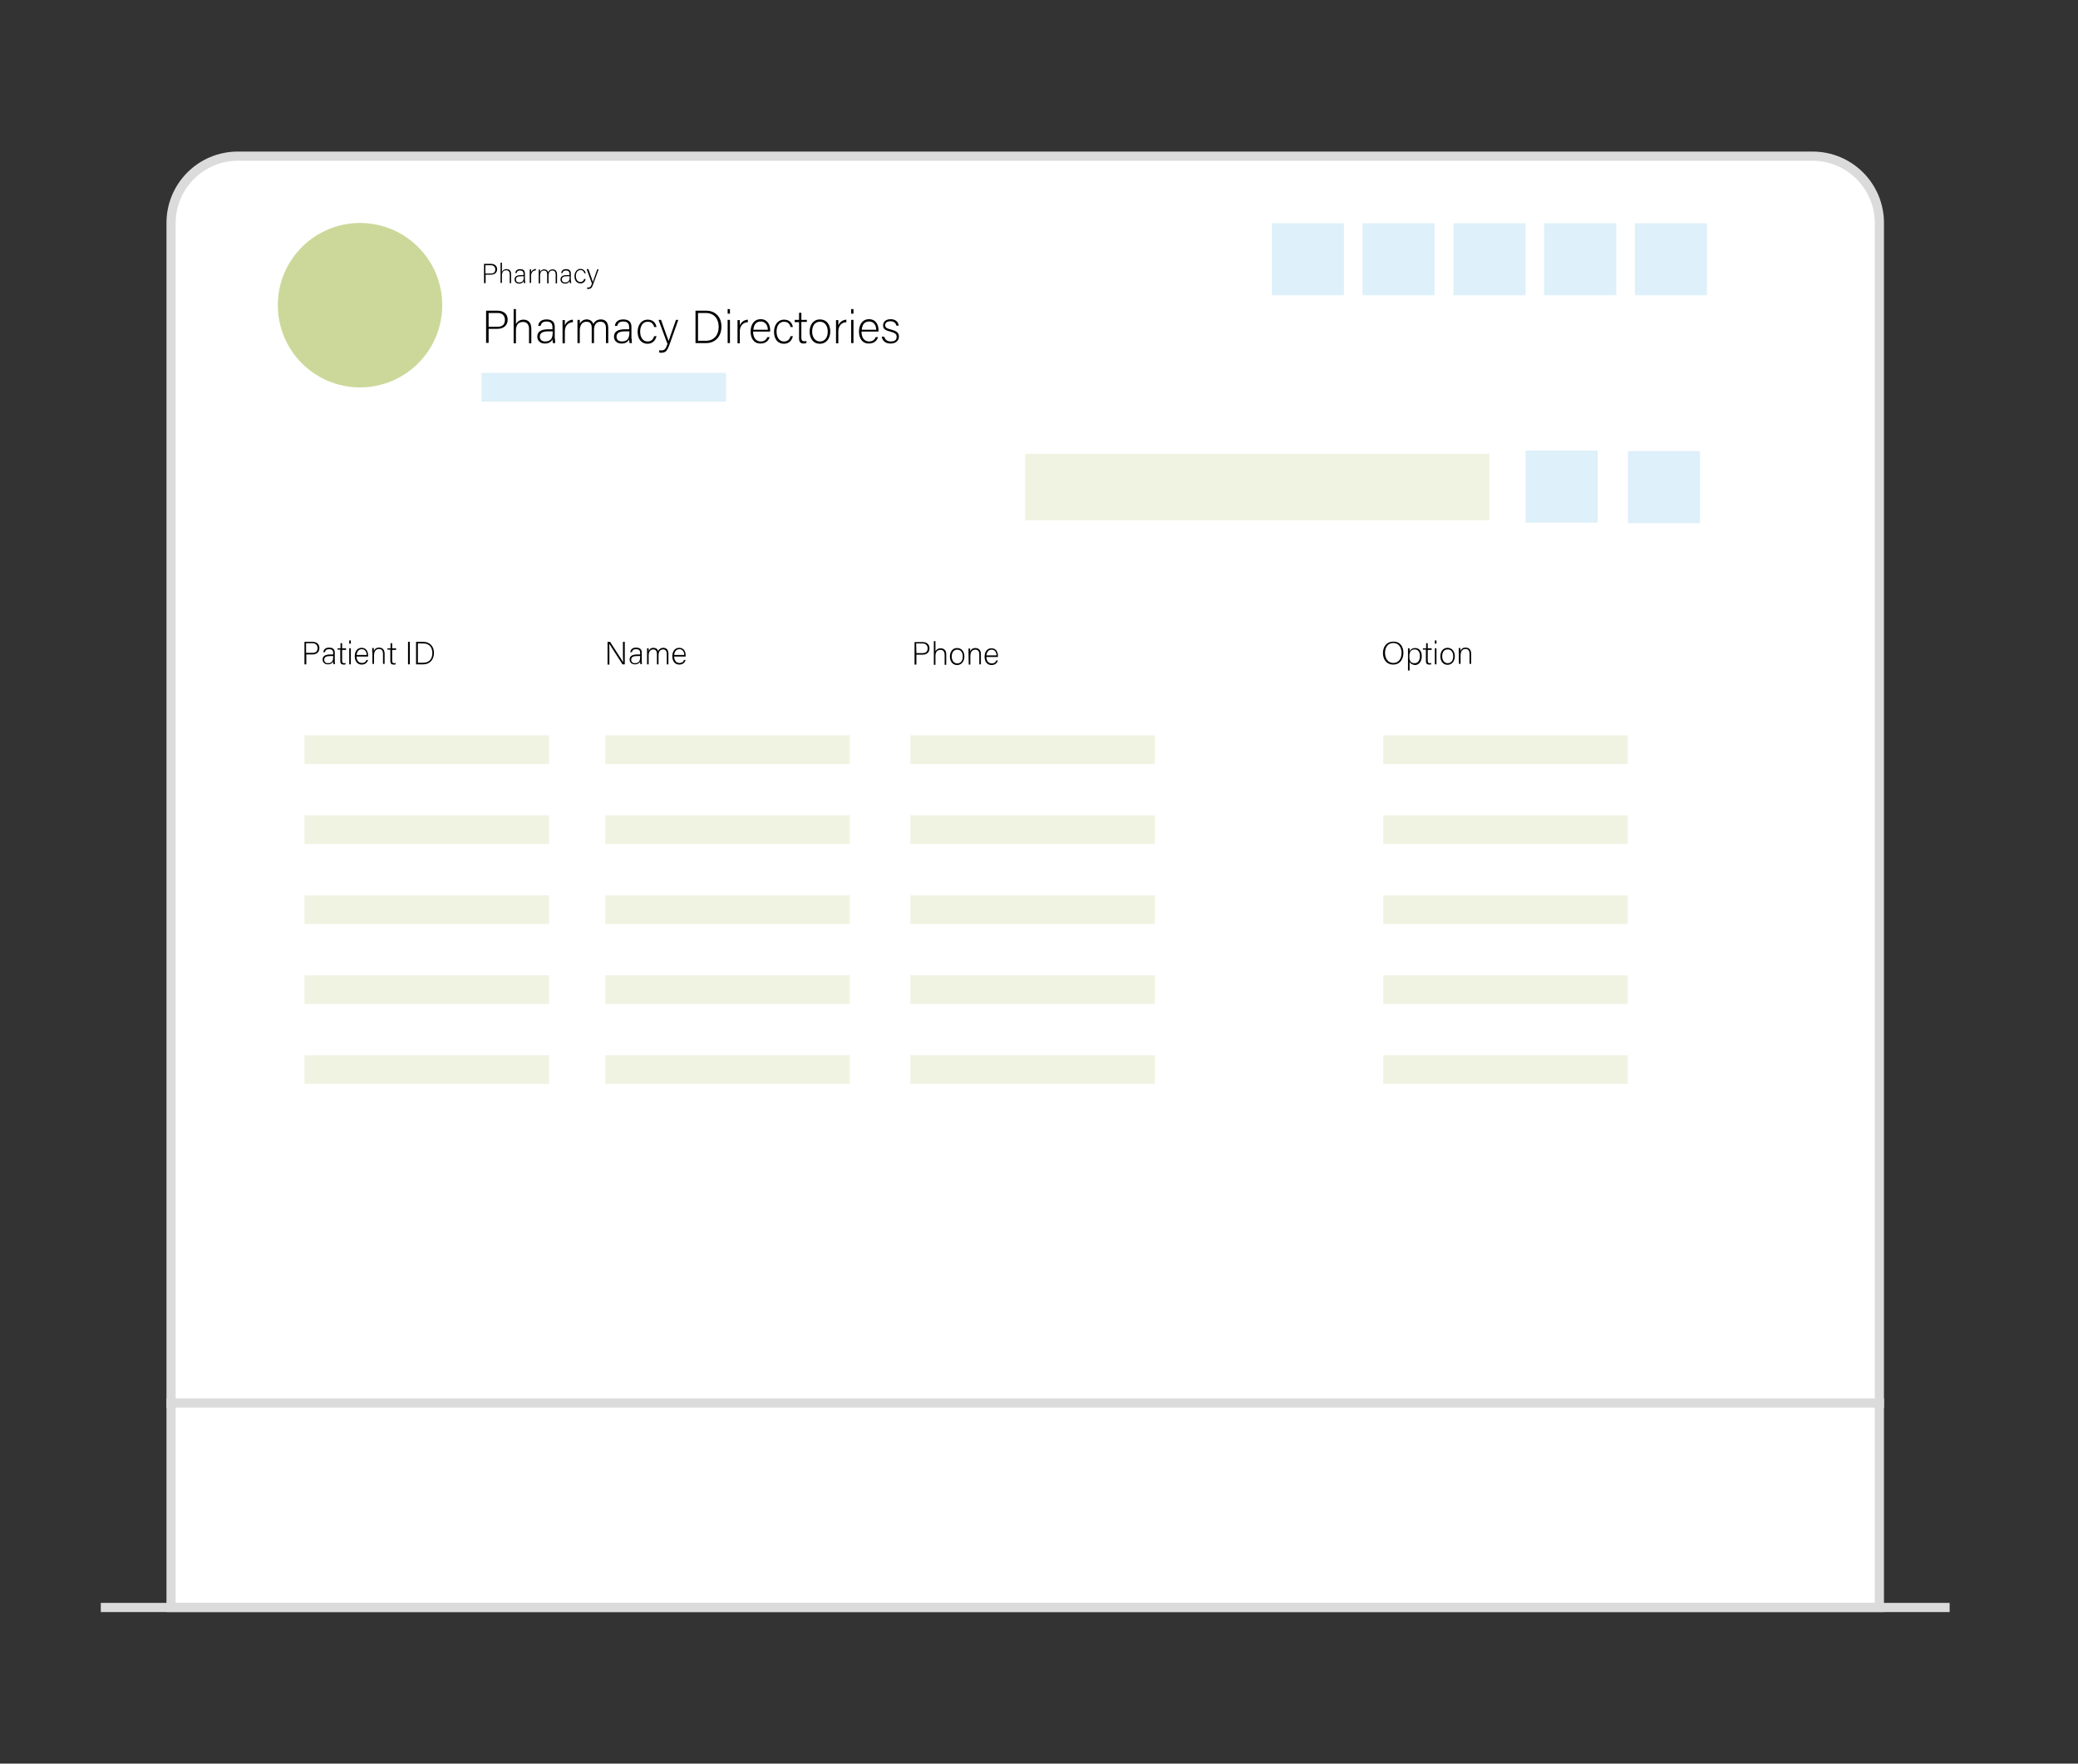 <?xml version="1.0" encoding="utf-8"?>
<!-- Generator: Adobe Illustrator 26.0.1, SVG Export Plug-In . SVG Version: 6.00 Build 0)  -->
<svg version="1.1" id="Layer_1" xmlns="http://www.w3.org/2000/svg" xmlns:xlink="http://www.w3.org/1999/xlink" x="0px" y="0px"
	 viewBox="0 0 905 768" style="enable-background:new 0 0 905 768;" xml:space="preserve">
<rect x="0" y="0" width="905" height="768" fill="#333333" stroke="none"/>
<style type="text/css">
	.st0{fill:#FFFFFF;}
	.st1{fill:#DBDBDB;}
	.st2{fill:none;stroke:#DBDBDB;stroke-width:4;stroke-miterlimit:10;}
	.st3{opacity:0.4;fill:#7E9D00;enable-background:new    ;}
	.st4{opacity:0.13;fill:#008AD4;}
	.st5{opacity:0.12;fill:#7E9D00;enable-background:new    ;}
</style>
<g>
	<g>
		<path class="st0" d="M74.5,700V97.1c0-16,13-29.1,29.1-29.1h685.8c16,0,29.1,13,29.1,29.1V700H74.5z"/>
		<path class="st1" d="M789.4,70c14.9,0,27.1,12.2,27.1,27.1V698h-740V97.1c0-14.9,12.2-27.1,27.1-27.1H789.4 M789.4,66H103.6
			c-17.2,0-31.1,13.9-31.1,31.1V702h748V97.1C820.5,79.9,806.6,66,789.4,66L789.4,66z"/>
	</g>
	<line class="st2" x1="72.5" y1="611" x2="820.5" y2="611"/>
	<line class="st2" x1="43.9" y1="700" x2="849.1" y2="700"/>
</g>
<g>
	<g>
		<path d="M132.6,279.5h3.5c1.8,0,3,1,3,2.7c0,1.8-1.2,2.8-3.1,2.8h-2.6v4.3h-0.8L132.6,279.5L132.6,279.5z M133.4,284.3h2.7
			c1.6,0,2.2-0.8,2.2-2.1c0-1.3-0.9-2.1-2.2-2.1h-2.8v4.2H133.4z"/>
		<path d="M145.8,287.9c0,0.6,0.1,1.1,0.1,1.3h-0.7c-0.1-0.2-0.1-0.5-0.1-1.1c-0.2,0.5-0.9,1.2-2.3,1.2c-1.6,0-2.3-1.1-2.3-2.1
			c0-1.5,1.2-2.2,3.3-2.2c0.6,0,1.1,0,1.3,0v-0.7c0-0.7-0.2-1.6-1.8-1.6c-1.4,0-1.6,0.7-1.8,1.3h-0.7c0.1-0.8,0.6-2,2.5-2
			c1.6,0,2.5,0.7,2.5,2.2V287.9z M145.1,285.7c-0.3,0-0.9,0-1.4,0c-1.6,0-2.5,0.4-2.5,1.6c0,0.9,0.6,1.5,1.6,1.5
			c2,0,2.3-1.3,2.3-2.8L145.1,285.7L145.1,285.7z"/>
		<path d="M147,282.3h1.3v-2.2h0.7v2.2h1.7v0.7H149v4.6c0,0.8,0.2,1.2,0.8,1.2c0.2,0,0.5,0,0.7-0.1v0.6c-0.2,0.1-0.6,0.1-0.9,0.1
			c-0.9,0-1.4-0.4-1.4-1.6v-4.9H147V282.3z"/>
		<path d="M152.1,278.9h0.7v1.4h-0.7V278.9z M152.1,282.3h0.7v7h-0.7V282.3z"/>
		<path d="M155.3,285.8c0,1.8,0.9,2.9,2.3,2.9c1.3,0,1.8-0.7,2-1.3h0.7c-0.3,0.9-1,2-2.8,2c-2.1,0-3-1.8-3-3.6c0-2,1-3.7,3-3.7
			c2.2,0,2.8,1.9,2.8,3.2c0,0.2,0,0.4,0,0.6h-5V285.8z M159.7,285.2c0-1.4-0.8-2.5-2.1-2.5c-1.4,0-2.1,1-2.3,2.5H159.7z"/>
		<path d="M162.1,284c0-0.6,0-1.2,0-1.8h0.7c0,0.2,0,1.1,0,1.3c0.3-0.7,0.9-1.5,2.3-1.5c1.2,0,2.4,0.7,2.4,2.6v4.5h-0.7v-4.4
			c0-1.2-0.5-2.1-1.7-2.1c-1.7,0-2.2,1.4-2.2,2.9v3.6h-0.7V284H162.1z"/>
		<path d="M168.8,282.3h1.3v-2.2h0.7v2.2h1.7v0.7h-1.7v4.6c0,0.8,0.2,1.2,0.8,1.2c0.2,0,0.5,0,0.7-0.1v0.6c-0.2,0.1-0.6,0.1-0.9,0.1
			c-0.9,0-1.4-0.4-1.4-1.6v-4.9h-1.3L168.8,282.3L168.8,282.3z"/>
		<path d="M178.5,279.5v9.8h-0.8v-9.8H178.5z"/>
		<path d="M181.2,279.5h3.2c2.7,0,4.6,1.9,4.6,4.8s-1.8,5-4.6,5h-3.2V279.5z M182,288.6h2.4c2.6,0,3.9-1.8,3.9-4.2
			c0-2.2-1.1-4.2-3.9-4.2H182V288.6z"/>
	</g>
</g>
<g>
	<g>
		<path d="M264.6,289.3v-9.8h1.1c1.5,2.4,5.1,7.8,5.7,8.9l0,0c-0.1-1.4-0.1-2.9-0.1-4.5v-4.4h0.8v9.8h-1c-1.5-2.3-5.1-8-5.8-9l0,0
			c0.1,1.3,0.1,2.7,0.1,4.5v4.6h-0.8V289.3z"/>
		<path d="M279.5,287.9c0,0.6,0.1,1.1,0.1,1.3h-0.7c-0.1-0.2-0.1-0.5-0.1-1.1c-0.2,0.5-0.9,1.2-2.3,1.2c-1.6,0-2.3-1.1-2.3-2.1
			c0-1.5,1.2-2.2,3.3-2.2c0.6,0,1.1,0,1.3,0v-0.7c0-0.7-0.2-1.6-1.8-1.6c-1.4,0-1.6,0.7-1.8,1.3h-0.7c0.1-0.8,0.6-2,2.5-2
			c1.6,0,2.5,0.7,2.5,2.2V287.9z M278.8,285.7c-0.3,0-0.9,0-1.4,0c-1.6,0-2.5,0.4-2.5,1.6c0,0.9,0.6,1.5,1.6,1.5
			c2,0,2.3-1.3,2.3-2.8V285.7z"/>
		<path d="M281.8,284.1c0-0.6,0-1.3,0-1.8h0.7c0,0.2,0,0.8,0,1.2c0.3-0.7,0.9-1.4,2.1-1.4c1,0,1.8,0.5,2,1.4
			c0.4-0.7,1.1-1.4,2.3-1.4c1.1,0,2.2,0.6,2.2,2.6v4.6h-0.7v-4.5c0-0.9-0.3-2-1.6-2c-1.4,0-2,1.1-2,2.5v4h-0.7v-4.5c0-1-0.3-2-1.6-2
			c-1.4,0-2,1.2-2,2.6v3.9h-0.7L281.8,284.1L281.8,284.1z"/>
		<path d="M293.6,285.8c0,1.8,0.9,2.9,2.3,2.9c1.3,0,1.8-0.7,2-1.3h0.7c-0.3,0.9-1,2-2.8,2c-2.1,0-3-1.8-3-3.6c0-2,1-3.7,3-3.7
			c2.2,0,2.8,1.9,2.8,3.2c0,0.2,0,0.4,0,0.6h-5V285.8z M298,285.2c0-1.4-0.8-2.5-2.1-2.5c-1.4,0-2.1,1-2.3,2.5H298z"/>
	</g>
</g>
<g>
	<g>
		<path d="M398.3,279.6h3.5c1.8,0,3,1,3,2.7c0,1.8-1.2,2.8-3.1,2.8h-2.6v4.3h-0.8V279.6z M399.1,284.4h2.7c1.6,0,2.2-0.8,2.2-2.1
			c0-1.3-0.9-2.1-2.2-2.1H399L399.1,284.4L399.1,284.4z"/>
		<path d="M407.4,279.1v4.5c0.4-0.7,1.1-1.3,2.3-1.3c1,0,2.4,0.5,2.4,2.7v4.5h-0.7v-4.3c0-1.4-0.6-2.2-1.8-2.2
			c-1.4,0-2.2,0.9-2.2,2.6v3.9h-0.7v-10.3h0.7V279.1z"/>
		<path d="M420,285.9c0,1.9-1.1,3.7-3.2,3.7c-1.9,0-3.1-1.6-3.1-3.7c0-2,1.1-3.7,3.1-3.7C418.8,282.2,420,283.7,420,285.9z
			 M414.5,285.9c0,1.7,0.9,3,2.4,3s2.4-1.2,2.4-3c0-1.7-0.8-3-2.4-3S414.5,284.2,414.5,285.9z"/>
		<path d="M421.8,284.2c0-0.6,0-1.2,0-1.8h0.7c0,0.2,0,1.1,0,1.3c0.3-0.7,0.9-1.5,2.3-1.5c1.2,0,2.4,0.7,2.4,2.6v4.5h-0.7V285
			c0-1.2-0.5-2.1-1.7-2.1c-1.7,0-2.2,1.4-2.2,2.9v3.6h-0.7L421.8,284.2L421.8,284.2z"/>
		<path d="M429.6,286c0,1.8,0.9,2.9,2.3,2.9c1.3,0,1.8-0.7,2-1.3h0.7c-0.3,0.9-1,2-2.8,2c-2.1,0-3-1.8-3-3.6c0-2,1-3.7,3-3.7
			c2.2,0,2.8,1.9,2.8,3.2c0,0.2,0,0.4,0,0.6h-5V286z M434,285.4c0-1.4-0.8-2.5-2.1-2.5c-1.4,0-2.1,1-2.3,2.5H434z"/>
	</g>
</g>
<g>
	<g>
		<path d="M611.2,284.3c0,2.7-1.4,5.1-4.5,5.1c-2.8,0-4.4-2.2-4.4-5s1.6-5,4.5-5C609.6,279.3,611.2,281.4,611.2,284.3z M603.2,284.3
			c0,2.3,1.2,4.4,3.6,4.4c2.5,0,3.6-2.1,3.6-4.4s-1.2-4.3-3.6-4.3C604.3,280,603.2,282.1,603.2,284.3z"/>
		<path d="M613.9,288.2v3.8h-0.7v-8c0-0.6,0-1.2,0-1.7h0.7c0,0.3,0,0.7,0,1.3c0.4-0.8,1.2-1.4,2.5-1.4c1.7,0,2.8,1.4,2.8,3.5
			c0,2.5-1.3,3.9-3,3.9C614.8,289.4,614.2,288.9,613.9,288.2z M618.4,285.6c0-1.6-0.8-2.8-2.2-2.8c-1.7,0-2.4,1.1-2.4,3s0.5,3,2.3,3
			C617.6,288.8,618.4,287.5,618.4,285.6z"/>
		<path d="M619.8,282.3h1.3v-2.2h0.7v2.2h1.7v0.7h-1.7v4.6c0,0.8,0.2,1.2,0.8,1.2c0.2,0,0.5,0,0.7-0.1v0.6c-0.2,0.1-0.6,0.1-0.9,0.1
			c-0.9,0-1.4-0.4-1.4-1.6v-4.9h-1.3v-0.6H619.8z"/>
		<path d="M624.9,278.9h0.7v1.4h-0.7V278.9z M624.9,282.3h0.7v7h-0.7V282.3z"/>
		<path d="M633.6,285.8c0,1.9-1.1,3.7-3.2,3.7c-1.9,0-3.1-1.6-3.1-3.7c0-2,1.1-3.7,3.1-3.7C632.3,282.1,633.6,283.6,633.6,285.8z
			 M628.1,285.8c0,1.7,0.9,3,2.4,3s2.4-1.2,2.4-3c0-1.7-0.8-3-2.4-3C628.8,282.8,628.1,284.1,628.1,285.8z"/>
		<path d="M635.3,284c0-0.6,0-1.2,0-1.8h0.7c0,0.2,0,1.1,0,1.3c0.3-0.7,0.9-1.5,2.3-1.5c1.2,0,2.4,0.7,2.4,2.6v4.5H640v-4.4
			c0-1.2-0.5-2.1-1.7-2.1c-1.7,0-2.2,1.4-2.2,2.9v3.6h-0.7L635.3,284L635.3,284z"/>
	</g>
</g>
<circle class="st3" cx="156.8" cy="132.9" r="35.8"/>
<rect x="553.9" y="97.2" class="st4" width="31.4" height="31.4"/>
<rect x="664.4" y="196.2" class="st4" width="31.4" height="31.4"/>
<rect x="709" y="196.4" class="st4" width="31.4" height="31.4"/>
<rect x="593.4" y="97.2" class="st4" width="31.4" height="31.4"/>
<rect x="633" y="97.2" class="st4" width="31.4" height="31.4"/>
<rect x="672.5" y="97.2" class="st4" width="31.4" height="31.4"/>
<rect x="712" y="97.2" class="st4" width="31.4" height="31.4"/>
<rect x="132.6" y="320.2" class="st5" width="106.5" height="12.5"/>
<rect x="263.6" y="320.2" class="st5" width="106.5" height="12.5"/>
<rect x="209.7" y="162.4" class="st4" width="106.5" height="12.5"/>
<rect x="396.5" y="320.2" class="st5" width="106.5" height="12.5"/>
<rect x="446.5" y="197.6" class="st5" width="202.1" height="29"/>
<rect x="602.4" y="320.2" class="st5" width="106.5" height="12.5"/>
<rect x="132.6" y="355" class="st5" width="106.5" height="12.5"/>
<rect x="263.6" y="355" class="st5" width="106.5" height="12.5"/>
<rect x="396.5" y="355" class="st5" width="106.5" height="12.5"/>
<rect x="602.4" y="355" class="st5" width="106.5" height="12.5"/>
<rect x="132.6" y="389.9" class="st5" width="106.5" height="12.5"/>
<rect x="263.6" y="389.9" class="st5" width="106.5" height="12.5"/>
<rect x="396.5" y="389.9" class="st5" width="106.5" height="12.5"/>
<rect x="602.4" y="389.9" class="st5" width="106.5" height="12.5"/>
<rect x="132.6" y="424.7" class="st5" width="106.5" height="12.5"/>
<rect x="263.6" y="424.7" class="st5" width="106.5" height="12.5"/>
<rect x="396.5" y="424.7" class="st5" width="106.5" height="12.5"/>
<rect x="602.4" y="424.7" class="st5" width="106.5" height="12.5"/>
<rect x="132.6" y="459.5" class="st5" width="106.5" height="12.5"/>
<rect x="263.6" y="459.5" class="st5" width="106.5" height="12.5"/>
<rect x="396.5" y="459.5" class="st5" width="106.5" height="12.5"/>
<rect x="602.4" y="459.5" class="st5" width="106.5" height="12.5"/>
<g>
	<g>
		<path d="M210.9,114.9h3c1.5,0,2.6,0.9,2.6,2.3c0,1.5-1,2.4-2.7,2.4h-2.3v3.7h-0.7V114.9z M211.5,119.1h2.3c1.4,0,1.9-0.7,1.9-1.8
			c0-1.1-0.7-1.8-1.9-1.8h-2.4V119.1z"/>
		<path d="M218.6,114.5v3.9c0.3-0.6,0.9-1.2,2-1.2c0.9,0,2,0.4,2,2.3v3.8H222v-3.7c0-1.2-0.5-1.9-1.5-1.9c-1.2,0-1.9,0.7-1.9,2.2
			v3.3H218v-8.8H218.6z"/>
		<path d="M228.7,122.2c0,0.5,0,0.9,0.1,1.1h-0.6c0-0.1-0.1-0.4-0.1-0.9c-0.2,0.4-0.7,1.1-2,1.1c-1.4,0-2-0.9-2-1.8
			c0-1.3,1-1.9,2.8-1.9c0.5,0,0.9,0,1.1,0v-0.6c0-0.6-0.2-1.4-1.5-1.4c-1.2,0-1.4,0.6-1.5,1.1h-0.6c0.1-0.7,0.5-1.7,2.1-1.7
			c1.4,0,2.1,0.6,2.1,1.9V122.2z M228.1,120.3c-0.2,0-0.8,0-1.2,0c-1.3,0-2.2,0.3-2.2,1.4c0,0.8,0.5,1.3,1.4,1.3c1.7,0,2-1.1,2-2.4
			V120.3z"/>
		<path d="M230.7,118.9c0-1,0-1.4,0-1.6h0.6c0,0.2,0,0.6,0,1.3c0.3-0.9,1.1-1.4,2.1-1.5v0.6c-1.2,0.1-2.1,0.9-2.1,2.4v3.1h-0.6
			V118.9z"/>
		<path d="M234.6,118.9c0-0.5,0-1.1,0-1.5h0.6c0,0.2,0,0.7,0,1.1c0.3-0.6,0.8-1.2,1.8-1.2c0.8,0,1.5,0.4,1.7,1.2
			c0.3-0.6,0.9-1.2,2-1.2c0.9,0,1.9,0.5,1.9,2.2v3.9H242v-3.9c0-0.8-0.3-1.7-1.4-1.7c-1.2,0-1.7,0.9-1.7,2.1v3.5h-0.6v-3.9
			c0-0.9-0.3-1.7-1.4-1.7c-1.2,0-1.7,1-1.7,2.3v3.3h-0.6V118.9z"/>
		<path d="M248.7,122.2c0,0.5,0,0.9,0.1,1.1h-0.6c0-0.1-0.1-0.4-0.1-0.9c-0.2,0.4-0.7,1.1-2,1.1c-1.4,0-2-0.9-2-1.8
			c0-1.3,1-1.9,2.8-1.9c0.5,0,0.9,0,1.1,0v-0.6c0-0.6-0.2-1.4-1.5-1.4c-1.2,0-1.4,0.6-1.5,1.1h-0.6c0.1-0.7,0.5-1.7,2.1-1.7
			c1.4,0,2.1,0.6,2.1,1.9V122.2z M248.1,120.3c-0.2,0-0.8,0-1.2,0c-1.3,0-2.2,0.3-2.2,1.4c0,0.8,0.5,1.3,1.4,1.3c1.7,0,2-1.1,2-2.4
			V120.3z"/>
		<path d="M255.1,121.5c-0.3,1.1-1,1.9-2.3,1.9c-1.5,0-2.6-1.1-2.6-3.1c0-1.6,0.9-3.2,2.6-3.2c1.5,0,2.1,1.1,2.3,1.9h-0.6
			c-0.2-0.7-0.6-1.4-1.7-1.4c-1.3,0-2,1.1-2,2.6c0,1.4,0.7,2.6,1.9,2.6c0.9,0,1.4-0.4,1.7-1.3H255.1z"/>
		<path d="M256.3,117.3c1.2,3.4,1.7,4.8,1.9,5.5h0c0.2-0.7,0.7-2.1,1.9-5.5h0.6l-2.3,6.3c-0.6,1.8-1.1,2.2-2.1,2.2
			c-0.2,0-0.4,0-0.6,0v-0.6c0.2,0,0.3,0,0.5,0c0.9,0,1.1-0.4,1.6-1.7l-2.3-6.3H256.3z"/>
	</g>
</g>
<g>
	<g>
		<path d="M211.7,135.3h5c2.6,0,4.4,1.4,4.4,3.9c0,2.5-1.8,4-4.5,4h-3.8v6.1h-1.1V135.3z M212.8,142.3h3.9c2.3,0,3.2-1.2,3.2-3
			c0-1.9-1.2-3-3.1-3h-4V142.3z"/>
		<path d="M224.7,134.6v6.5c0.6-1,1.6-1.9,3.3-1.9c1.4,0,3.4,0.7,3.4,3.9v6.4h-1v-6.2c0-2-0.9-3.1-2.6-3.1c-2,0-3.1,1.2-3.1,3.7v5.6
			h-1v-14.9H224.7z"/>
		<path d="M241.7,147.5c0,0.9,0.1,1.6,0.1,1.9h-1c-0.1-0.2-0.1-0.7-0.2-1.6c-0.3,0.7-1.2,1.8-3.3,1.8c-2.3,0-3.3-1.5-3.3-3
			c0-2.2,1.7-3.2,4.7-3.2c0.8,0,1.5,0,1.9,0v-1c0-1-0.3-2.4-2.6-2.4c-2,0-2.3,1.1-2.6,1.9h-1c0.1-1.1,0.8-2.8,3.6-2.8
			c2.3,0,3.6,1,3.6,3.2V147.5z M240.7,144.3c-0.4,0-1.3,0-2,0c-2.2,0-3.6,0.6-3.6,2.3c0,1.3,0.9,2.1,2.3,2.1c2.9,0,3.3-1.9,3.3-4.1
			V144.3z"/>
		<path d="M245,142.1c0-1.7,0-2.4,0-2.7h1c0,0.3,0,1,0,2.3c0.6-1.5,1.9-2.4,3.5-2.5v1.1c-2.1,0.1-3.5,1.6-3.5,4v5.2h-1V142.1z"/>
		<path d="M251.5,141.9c0-0.9,0-1.8,0-2.6h1c0,0.3,0.1,1.2,0,1.8c0.4-1,1.4-2,3-2c1.4,0,2.5,0.7,2.9,2c0.5-1,1.5-2,3.3-2
			c1.6,0,3.2,0.9,3.2,3.7v6.6h-1v-6.5c0-1.4-0.5-2.8-2.4-2.8c-2,0-2.8,1.6-2.8,3.5v5.8h-1v-6.5c0-1.5-0.4-2.8-2.3-2.8
			c-2,0-2.9,1.7-2.9,3.8v5.5h-1V141.9z"/>
		<path d="M275.1,147.5c0,0.9,0.1,1.6,0.1,1.9h-1c-0.1-0.2-0.1-0.7-0.2-1.6c-0.3,0.7-1.2,1.8-3.3,1.8c-2.3,0-3.3-1.5-3.3-3
			c0-2.2,1.7-3.2,4.7-3.2c0.8,0,1.5,0,1.9,0v-1c0-1-0.3-2.4-2.6-2.4c-2,0-2.3,1.1-2.6,1.9h-1c0.1-1.1,0.8-2.8,3.6-2.8
			c2.3,0,3.6,1,3.6,3.2V147.5z M274.1,144.3c-0.4,0-1.3,0-2,0c-2.2,0-3.6,0.6-3.6,2.3c0,1.3,0.9,2.1,2.3,2.1c2.9,0,3.3-1.9,3.3-4.1
			V144.3z"/>
		<path d="M285.9,146.5c-0.5,1.8-1.7,3.2-3.9,3.2c-2.5,0-4.3-1.9-4.3-5.2c0-2.8,1.5-5.3,4.4-5.3c2.6,0,3.6,1.8,3.8,3.2h-1
			c-0.3-1.2-1.1-2.3-2.8-2.3c-2.1,0-3.3,1.8-3.3,4.3c0,2.4,1.1,4.3,3.2,4.3c1.5,0,2.4-0.7,2.9-2.3H285.9z"/>
		<path d="M287.9,139.3c2,5.8,2.9,8.1,3.3,9.2h0c0.4-1.2,1.2-3.6,3.2-9.2h1l-3.8,10.7c-1.1,3-1.8,3.6-3.6,3.6c-0.4,0-0.6,0-0.9-0.1
			v-1c0.3,0,0.6,0.1,0.9,0.1c1.5,0,1.9-0.7,2.7-2.8l-3.9-10.5H287.9z"/>
		<path d="M302.9,135.3h4.7c3.9,0,6.6,2.7,6.6,6.9c0,4.2-2.6,7.2-6.6,7.2h-4.7V135.3z M304,148.4h3.4c3.7,0,5.6-2.6,5.6-6.1
			c0-3.1-1.7-6-5.6-6H304V148.4z"/>
		<path d="M316.9,134.6h1v2h-1V134.6z M316.9,139.3h1v10.1h-1V139.3z"/>
		<path d="M321.2,142.1c0-1.7,0-2.4,0-2.7h1c0,0.3,0,1,0,2.3c0.6-1.5,1.9-2.4,3.5-2.5v1.1c-2.1,0.1-3.5,1.6-3.5,4v5.2h-1V142.1z"/>
		<path d="M328,144.5c0,2.6,1.3,4.2,3.3,4.2c1.9,0,2.5-1.1,2.9-1.9h1c-0.4,1.3-1.5,2.8-4,2.8c-3.1,0-4.3-2.6-4.3-5.2
			c0-2.9,1.4-5.4,4.4-5.4c3.1,0,4.1,2.7,4.1,4.6c0,0.3,0,0.6,0,0.8H328z M334.4,143.6c0-2-1.1-3.6-3.1-3.6c-2.1,0-3,1.5-3.2,3.6
			H334.4z"/>
		<path d="M345.3,146.5c-0.5,1.8-1.7,3.2-3.9,3.2c-2.5,0-4.3-1.9-4.3-5.2c0-2.8,1.5-5.3,4.4-5.3c2.6,0,3.6,1.8,3.8,3.2h-1
			c-0.3-1.2-1.1-2.3-2.8-2.3c-2.1,0-3.3,1.8-3.3,4.3c0,2.4,1.1,4.3,3.2,4.3c1.5,0,2.4-0.7,2.9-2.3H345.3z"/>
		<path d="M346.1,139.3h1.9v-3.1h1v3.1h2.4v0.9H349v6.6c0,1.1,0.2,1.8,1.2,1.8c0.3,0,0.7,0,1-0.1v0.9c-0.3,0.1-0.8,0.2-1.2,0.2
			c-1.3,0-2-0.6-2-2.3v-7h-1.9V139.3z"/>
		<path d="M361.6,144.4c0,2.8-1.6,5.3-4.6,5.3c-2.7,0-4.4-2.2-4.4-5.3c0-2.9,1.6-5.3,4.5-5.3C359.9,139.1,361.6,141.2,361.6,144.4z
			 M353.7,144.4c0,2.4,1.3,4.3,3.4,4.3c2.2,0,3.4-1.8,3.4-4.3c0-2.4-1.2-4.3-3.4-4.3C354.8,140.1,353.7,142,353.7,144.4z"/>
		<path d="M364.1,142.1c0-1.7,0-2.4,0-2.7h1c0,0.3,0,1,0,2.3c0.6-1.5,1.9-2.4,3.5-2.5v1.1c-2.1,0.1-3.5,1.6-3.5,4v5.2h-1V142.1z"/>
		<path d="M370.7,134.6h1v2h-1V134.6z M370.7,139.3h1v10.1h-1V139.3z"/>
		<path d="M375.2,144.5c0,2.6,1.3,4.2,3.3,4.2c1.9,0,2.5-1.1,2.9-1.9h1c-0.4,1.3-1.5,2.8-4,2.8c-3.1,0-4.3-2.6-4.3-5.2
			c0-2.9,1.4-5.4,4.4-5.4c3.1,0,4.1,2.7,4.1,4.6c0,0.3,0,0.6,0,0.8H375.2z M381.6,143.6c0-2-1.1-3.6-3.1-3.6c-2.1,0-3,1.5-3.2,3.6
			H381.6z"/>
		<path d="M385.1,146.6c0.3,1.3,1.3,2.1,2.9,2.1c1.8,0,2.5-0.8,2.5-2c0-1.1-0.5-1.7-2.7-2.3c-2.6-0.6-3.2-1.4-3.2-2.7
			c0-1.4,1-2.7,3.3-2.7s3.4,1.4,3.5,2.8h-1c-0.2-0.8-0.8-1.9-2.6-1.9c-1.8,0-2.3,0.9-2.3,1.7c0,0.9,0.5,1.4,2.5,1.9
			c2.8,0.7,3.5,1.6,3.5,3.1c0,1.8-1.5,3-3.6,3c-2.3,0-3.6-1.2-3.9-3H385.1z"/>
	</g>
</g>
</svg>
